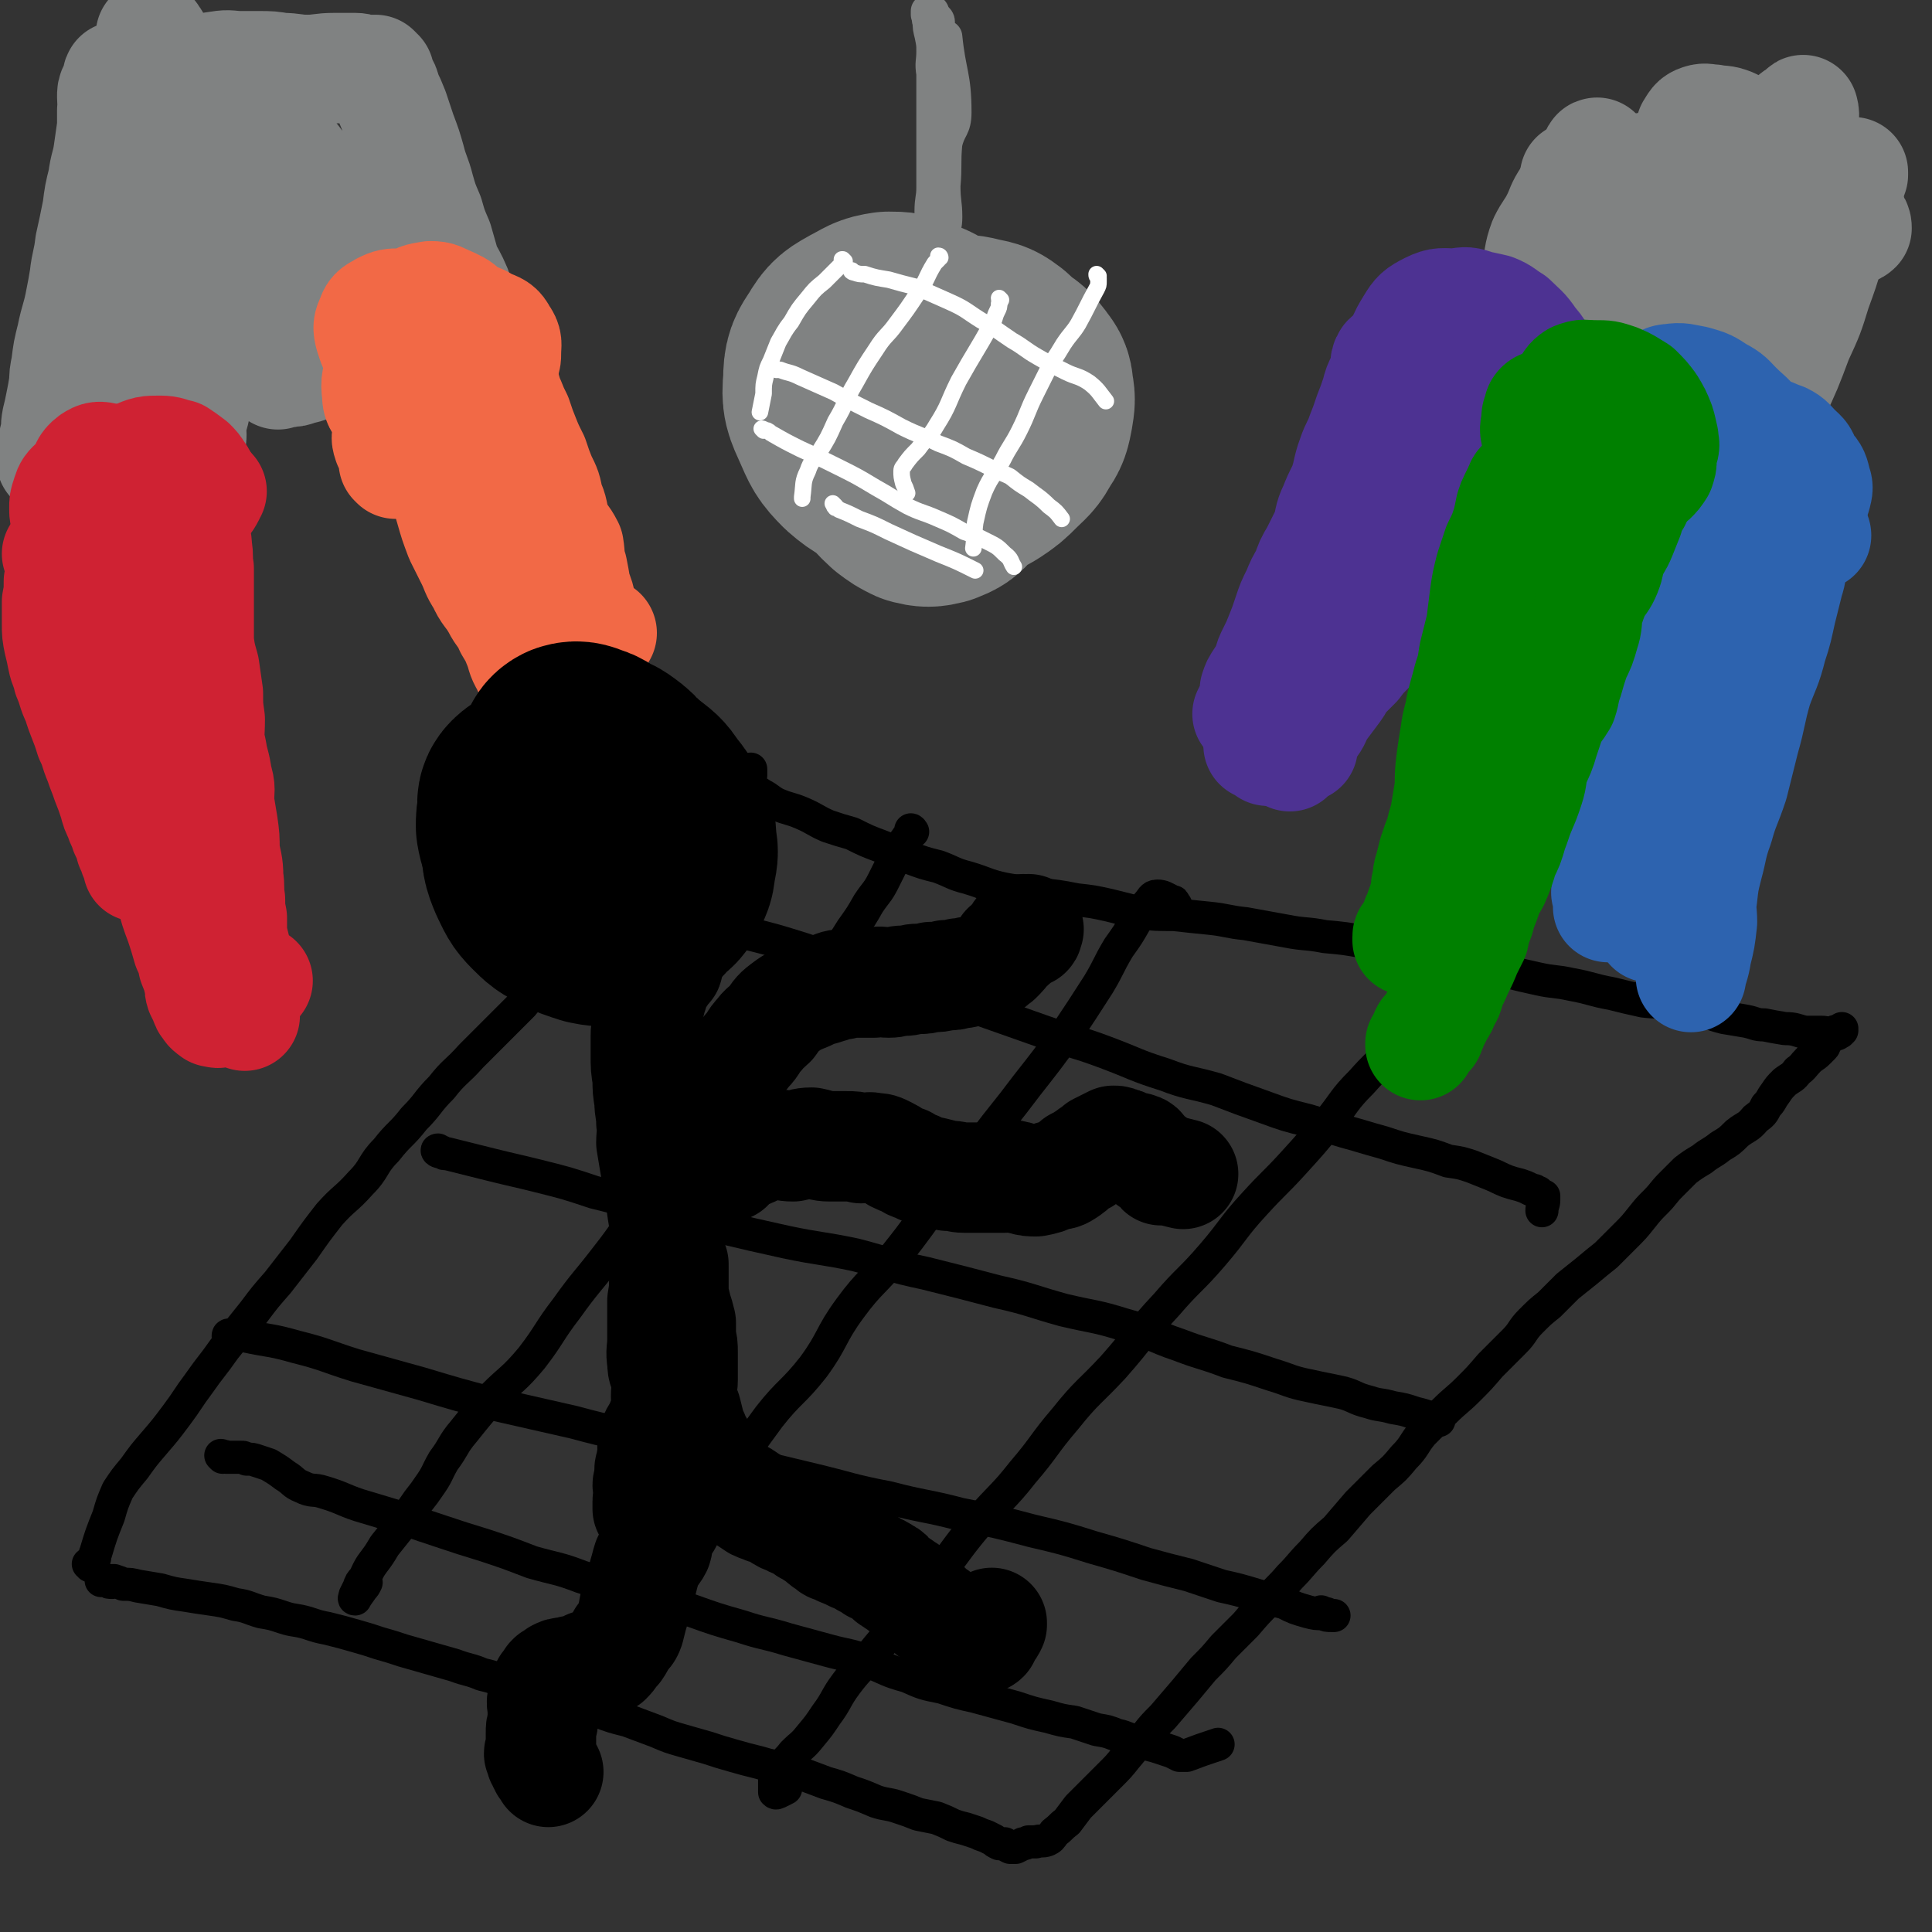 <svg viewBox='0 0 1050 1050' version='1.1' xmlns='http://www.w3.org/2000/svg' xmlns:xlink='http://www.w3.org/1999/xlink'><rect x="0" y="0" width="1050" height="1050" fill="#333333" stroke="none"/><g fill='none' stroke='#000000' stroke-width='18' stroke-linecap='round' stroke-linejoin='round'><path d='M49,851c0,-1 -1,-1 -1,-1 1,-1 2,-1 3,-2 1,-2 0,-2 1,-4 3,-10 3,-10 7,-20 2,-7 2,-7 5,-14 4,-6 4,-6 9,-12 5,-7 5,-7 11,-14 6,-7 6,-7 12,-15 6,-8 6,-9 12,-17 7,-10 7,-9 14,-19 8,-10 8,-10 16,-20 6,-8 6,-8 13,-16 7,-9 7,-9 14,-18 7,-10 7,-10 14,-19 8,-9 9,-8 17,-17 8,-8 6,-10 14,-18 7,-9 8,-8 15,-17 8,-8 7,-9 15,-17 7,-9 8,-8 16,-17 7,-7 7,-7 14,-14 7,-7 7,-7 14,-14 6,-7 5,-8 12,-15 6,-6 6,-6 13,-12 6,-6 6,-5 12,-11 5,-5 5,-5 10,-10 6,-6 6,-6 11,-12 5,-6 6,-5 11,-12 4,-5 4,-6 8,-11 4,-5 4,-5 9,-10 4,-5 4,-5 9,-9 4,-5 4,-5 9,-10 3,-2 3,-2 6,-4 3,-2 3,-2 5,-5 0,0 0,0 1,-1 0,0 0,0 0,0 3,-2 3,-2 5,-4 1,0 1,-1 2,-1 0,-1 1,0 1,-1 0,0 0,0 0,0 0,1 0,1 0,2 0,1 0,1 0,1 0,1 0,0 0,0 -1,0 -1,0 -2,1 0,0 0,1 0,1 0,0 0,-1 -1,-1 0,0 0,0 0,0 0,0 0,0 0,0 -1,0 -1,0 -1,0 -1,0 0,0 -1,1 0,0 0,-1 -1,0 0,0 0,0 0,0 0,0 -1,0 -1,0 0,0 -1,0 -1,0 0,0 0,1 1,1 0,1 0,1 1,1 1,1 1,1 3,1 1,1 1,1 3,3 3,1 3,1 6,3 4,2 4,3 8,5 7,3 7,2 14,5 7,3 7,4 14,7 6,2 6,2 13,4 8,4 8,4 16,7 8,3 7,4 15,6 8,3 8,3 16,5 8,3 8,4 16,6 10,3 10,4 19,6 10,2 10,1 19,3 10,1 11,1 21,3 9,1 9,1 18,3 8,2 8,2 16,4 9,1 9,1 19,1 9,1 9,1 19,2 10,1 10,2 20,3 11,2 11,2 22,4 10,2 11,1 21,3 11,1 11,1 22,3 11,2 10,2 21,4 10,2 10,2 19,4 10,2 10,2 19,4 9,2 9,2 18,4 8,2 8,2 17,4 9,2 9,1 18,3 11,2 11,3 22,5 8,2 8,2 17,4 8,1 8,0 16,2 6,1 6,1 12,2 8,2 8,3 16,5 6,1 6,1 12,2 5,1 5,2 10,2 5,1 5,1 11,2 6,0 6,1 11,2 5,0 5,0 9,0 3,0 3,1 6,1 1,0 1,0 2,0 1,0 1,-1 2,-1 0,-1 1,-1 1,-1 0,0 -1,0 -1,0 0,0 1,0 1,-1 0,0 0,0 -1,1 0,0 0,0 0,0 -1,1 -1,1 -2,1 0,0 -1,-1 -1,0 -1,0 -1,0 -1,1 0,0 0,0 -1,1 0,0 0,0 -1,1 0,1 -1,0 -1,1 -1,1 0,1 -1,2 -1,1 0,1 -1,2 -2,2 -2,2 -3,3 -2,2 -3,2 -5,4 -3,3 -3,4 -6,6 -3,4 -3,3 -7,6 -3,3 -3,3 -5,6 -3,4 -2,4 -5,7 -2,4 -2,4 -6,7 -4,5 -5,4 -10,8 -4,4 -4,4 -9,7 -5,4 -5,3 -10,7 -5,3 -5,3 -9,6 -4,4 -4,4 -8,8 -4,4 -4,5 -8,9 -4,4 -4,4 -8,9 -4,5 -4,5 -9,10 -5,5 -5,5 -10,10 -5,4 -5,4 -11,9 -5,4 -5,4 -10,8 -5,5 -5,5 -10,10 -5,4 -5,4 -10,9 -5,5 -4,6 -9,11 -7,7 -7,7 -13,13 -6,7 -6,7 -12,13 -6,6 -7,6 -13,12 -6,6 -6,6 -12,12 -5,6 -4,7 -10,13 -5,6 -5,6 -11,11 -7,7 -7,7 -14,14 -6,7 -6,7 -12,14 -7,6 -7,6 -13,13 -6,6 -6,7 -12,13 -6,7 -6,6 -12,13 -6,6 -6,6 -12,13 -6,6 -6,6 -12,12 -5,6 -5,6 -11,12 -5,6 -5,6 -10,12 -6,7 -6,7 -12,14 -5,5 -5,5 -9,10 -6,6 -6,6 -11,12 -4,5 -4,5 -9,10 -4,4 -4,4 -9,9 -4,4 -4,4 -8,8 -3,4 -3,4 -6,8 -4,3 -3,3 -7,6 -2,3 -2,3 -4,4 -3,1 -3,0 -6,1 -2,0 -2,0 -4,0 -2,1 -2,1 -3,1 -2,1 -2,1 -4,2 -2,0 -2,0 -3,0 -2,-1 -2,-1 -3,-2 -2,0 -2,0 -3,0 -2,-1 -2,-1 -3,-2 -2,-1 -2,-1 -4,-2 -3,-1 -3,-1 -5,-2 -3,-1 -3,-1 -6,-2 -4,-1 -4,-1 -7,-2 -4,-2 -4,-2 -9,-4 -5,-1 -5,-1 -10,-2 -5,-2 -5,-2 -11,-4 -6,-2 -6,-1 -12,-3 -7,-3 -7,-3 -13,-5 -7,-3 -7,-3 -14,-5 -8,-3 -8,-3 -16,-6 -10,-3 -10,-2 -20,-5 -8,-2 -8,-2 -15,-4 -7,-2 -7,-2 -13,-4 -7,-2 -7,-2 -14,-4 -7,-2 -7,-2 -14,-5 -8,-3 -8,-3 -16,-6 -8,-2 -8,-2 -16,-5 -7,-2 -7,-2 -15,-5 -8,-2 -8,-2 -16,-5 -8,-2 -8,-2 -15,-5 -9,-2 -8,-3 -17,-5 -7,-3 -7,-2 -15,-5 -7,-2 -7,-2 -14,-4 -7,-2 -7,-2 -14,-4 -6,-2 -6,-2 -13,-4 -6,-2 -6,-2 -13,-4 -7,-2 -7,-2 -15,-4 -5,-1 -5,-1 -11,-3 -7,-2 -7,-1 -13,-3 -6,-2 -6,-2 -12,-3 -7,-2 -7,-3 -14,-4 -7,-2 -7,-2 -14,-3 -7,-1 -7,-1 -13,-2 -7,-1 -7,-1 -14,-3 -6,-1 -6,-1 -12,-2 -4,-1 -4,-1 -8,-1 -2,-1 -2,-1 -5,-2 -2,0 -2,0 -3,0 -1,0 -2,0 -3,0 0,0 -1,0 -1,0 1,0 2,0 3,0 1,1 1,1 3,1 '/><path d='M496,452c0,0 -1,-1 -1,-1 0,0 1,0 0,1 0,1 0,1 -1,2 -4,6 -5,6 -8,13 -3,6 -3,6 -6,12 -3,6 -4,6 -8,12 -4,7 -4,7 -9,14 -5,8 -5,8 -11,17 -6,9 -6,10 -13,18 -8,11 -9,10 -18,20 -10,11 -10,10 -19,22 -8,11 -7,11 -15,22 -9,13 -9,13 -18,25 -9,13 -9,13 -19,26 -11,15 -10,15 -21,29 -10,13 -11,13 -21,27 -10,13 -9,14 -19,27 -10,12 -11,11 -21,21 -8,9 -8,9 -16,19 -6,7 -5,8 -11,16 -4,7 -3,7 -8,14 -4,6 -4,5 -8,11 -4,6 -4,6 -8,11 -4,5 -4,5 -8,10 -3,5 -3,5 -6,9 -3,4 -3,5 -5,9 -2,2 -2,2 -3,5 -1,2 -1,2 -2,4 0,1 -1,2 0,2 1,-2 2,-3 4,-6 1,-1 1,-1 2,-3 '/><path d='M639,492c0,0 0,0 -1,-1 0,0 0,0 0,0 0,-1 0,-1 -1,-1 -4,-2 -5,-3 -8,-3 -3,0 -3,2 -5,4 -4,5 -4,5 -7,10 -4,7 -4,7 -9,14 -6,10 -5,10 -11,20 -9,14 -9,14 -17,26 -11,15 -11,15 -22,29 -12,16 -12,15 -24,31 -12,14 -11,15 -23,29 -12,16 -12,17 -24,32 -12,15 -14,14 -25,29 -11,15 -9,17 -20,32 -11,14 -13,13 -24,27 -11,15 -11,15 -21,30 -10,13 -10,13 -20,26 -9,12 -10,12 -19,24 -9,11 -8,11 -17,22 -6,8 -7,8 -13,17 -6,6 -6,6 -11,13 -4,6 -4,6 -8,12 -3,4 -2,4 -5,8 -3,4 -4,4 -6,8 -2,2 -2,3 -2,5 0,1 0,2 0,1 3,0 3,-1 6,-3 1,-1 1,-2 2,-3 '/><path d='M804,511c0,0 -1,-1 -1,-1 -1,0 0,1 -1,2 -1,2 -1,1 -2,3 -2,2 -2,2 -4,5 -9,11 -9,11 -17,22 -6,8 -6,9 -12,16 -5,7 -5,7 -11,13 -8,9 -8,8 -16,17 -10,10 -9,11 -18,22 -9,11 -9,11 -19,22 -10,11 -11,11 -21,22 -12,13 -11,14 -23,28 -12,14 -13,13 -25,27 -15,16 -14,17 -29,34 -13,14 -14,13 -26,28 -12,14 -11,15 -23,29 -11,14 -12,13 -24,27 -11,13 -11,14 -21,27 -10,13 -10,13 -20,25 -8,10 -9,10 -17,20 -7,8 -8,8 -14,16 -6,8 -5,9 -11,17 -4,6 -4,6 -9,12 -4,5 -4,4 -9,9 -3,4 -4,4 -7,8 -2,3 -2,3 -3,6 0,3 0,3 0,6 0,0 0,1 0,1 1,1 1,0 2,0 2,-1 2,-1 4,-2 '/><path d='M338,490c0,0 -1,-1 -1,-1 0,0 0,0 1,1 0,0 0,0 0,0 0,0 0,0 1,0 3,0 3,0 6,0 7,1 8,1 14,3 11,3 11,3 21,6 12,4 12,4 25,8 16,4 16,4 32,9 14,5 15,5 29,9 17,6 17,7 34,13 17,5 17,5 34,11 17,6 17,6 34,12 17,6 17,5 33,11 16,6 16,7 32,12 13,5 14,4 28,8 13,5 13,5 27,10 11,4 11,4 23,7 10,3 10,3 20,6 11,3 10,3 21,6 9,3 9,3 18,5 9,2 9,2 17,5 7,1 7,1 13,3 5,2 5,2 10,4 5,2 4,2 9,4 3,1 3,1 7,2 3,1 3,1 5,2 2,1 2,1 3,1 1,1 1,1 2,1 0,0 0,1 1,1 1,1 1,1 1,1 1,0 1,0 1,0 0,0 0,0 0,0 0,1 0,1 0,2 0,3 -1,3 -1,6 '/><path d='M239,626c-1,0 -2,-1 -1,-1 0,0 1,1 2,1 1,1 1,1 3,1 12,3 12,3 24,6 12,3 13,3 25,6 16,4 16,4 31,9 17,4 17,5 34,10 17,5 17,5 35,9 17,4 17,4 35,8 19,4 19,3 38,7 19,5 19,6 38,10 20,5 20,5 39,10 18,4 18,5 36,10 17,4 17,3 33,8 15,4 15,6 30,11 13,5 13,4 26,9 12,3 12,3 24,7 10,3 10,4 20,6 9,2 10,2 19,4 7,2 6,3 14,5 6,2 6,1 13,3 6,1 6,1 12,3 4,1 4,1 7,2 2,0 2,1 3,1 1,0 2,1 3,1 0,0 -1,-1 -2,-1 -1,0 -1,0 -2,0 -1,0 -1,0 -3,-1 0,0 0,0 0,0 '/><path d='M125,727c0,-1 -1,-1 -1,-1 0,-1 1,0 2,0 1,0 1,0 2,0 2,0 2,0 5,0 14,3 14,2 28,6 16,4 16,5 32,10 18,5 18,5 36,10 20,6 20,6 39,11 22,5 22,5 44,10 22,6 22,5 44,11 22,5 22,4 44,10 20,5 20,5 41,10 21,5 21,6 42,10 19,5 20,4 39,9 20,4 20,4 39,9 17,4 17,4 33,9 14,4 14,4 29,9 11,3 11,3 23,6 9,3 9,3 18,6 9,2 9,2 19,5 7,2 7,2 15,4 6,3 6,3 13,5 4,1 4,1 8,1 2,1 2,1 5,1 0,0 1,0 1,0 -1,0 -2,0 -4,-1 -1,0 -1,0 -3,-1 0,0 0,0 0,0 '/><path d='M121,792c0,0 -1,-1 -1,-1 0,0 1,0 1,1 1,0 1,-1 2,0 1,0 0,0 1,0 2,0 2,0 3,0 2,0 2,0 4,0 2,0 1,0 3,1 3,0 3,0 6,1 3,1 3,1 6,2 5,3 5,3 9,6 5,3 4,4 9,6 6,3 6,1 12,3 10,3 10,4 19,7 10,3 10,3 20,6 12,4 12,4 24,8 12,4 12,4 25,8 12,4 12,4 25,9 14,4 14,3 27,8 16,5 15,5 31,10 14,4 14,4 28,8 14,5 14,5 28,9 12,4 12,3 25,7 11,3 11,3 22,6 11,3 11,2 22,6 10,4 10,5 21,8 9,4 9,4 19,6 9,3 9,3 18,5 11,3 11,3 22,6 9,3 9,3 18,5 7,2 7,2 14,3 6,2 6,2 12,4 6,1 6,1 11,3 5,1 5,2 10,3 4,1 4,1 7,2 4,1 4,1 7,2 3,1 3,1 6,2 2,1 2,1 4,2 1,0 1,0 2,0 0,0 0,0 0,0 1,0 1,0 2,0 8,-3 8,-3 17,-6 '/></g>
<g fill='none' stroke='#808282' stroke-width='120' stroke-linecap='round' stroke-linejoin='round'><path d='M481,205c0,0 -1,0 -1,-1 0,0 1,0 1,0 0,-1 0,-1 1,-2 2,-4 1,-5 5,-8 5,-2 6,-1 11,-2 8,-2 8,-2 16,-2 9,0 9,1 17,3 7,1 7,1 14,5 4,2 5,3 8,7 2,3 3,3 3,7 1,5 1,5 0,11 -1,5 -1,6 -4,10 -3,6 -4,6 -9,11 -5,5 -5,5 -11,9 -7,4 -7,4 -15,6 -6,2 -7,2 -14,1 -8,-1 -9,-1 -17,-5 -9,-5 -10,-4 -18,-11 -7,-7 -7,-8 -11,-17 -4,-9 -5,-10 -4,-20 0,-9 1,-10 5,-16 4,-7 5,-7 12,-11 6,-3 6,-4 13,-5 6,0 7,0 13,3 6,2 6,2 11,6 6,5 7,5 11,11 5,6 6,7 9,14 3,7 3,7 4,15 1,7 0,7 -1,14 -1,8 -1,8 -5,14 -3,6 -3,7 -8,11 -3,4 -3,4 -8,6 -4,1 -5,1 -9,0 -4,-2 -4,-2 -8,-5 -4,-4 -5,-4 -7,-9 -3,-6 -3,-7 -4,-14 0,-7 0,-7 1,-14 2,-8 1,-8 5,-14 3,-6 4,-6 10,-9 5,-3 6,-3 12,-4 7,-1 7,-2 14,0 6,1 6,2 12,6 4,3 4,3 7,7 2,4 2,4 3,9 0,4 0,4 -2,8 -1,3 -1,3 -4,5 -4,3 -4,3 -8,5 -5,1 -5,2 -11,1 -5,0 -6,0 -11,-2 -5,-2 -5,-1 -9,-5 -5,-5 -5,-5 -7,-11 -3,-6 -3,-7 -3,-14 1,-5 1,-6 4,-10 4,-5 5,-5 12,-8 6,-3 7,-3 13,-3 6,-1 7,0 12,1 5,1 5,1 9,4 2,2 3,2 4,6 1,3 1,4 -1,7 -2,4 -2,4 -6,7 -4,3 -4,2 -9,4 -5,1 -5,0 -11,1 -3,0 -3,-1 -7,-1 '/></g>
<g fill='none' stroke='#808282' stroke-width='18' stroke-linecap='round' stroke-linejoin='round'><path d='M514,142c0,0 0,-1 -1,-1 0,0 0,1 1,1 0,0 0,0 0,-1 1,0 0,0 0,0 -1,-2 -1,-2 -2,-3 -2,-2 -2,-2 -3,-4 -1,-2 -1,-2 -1,-3 0,-3 0,-3 0,-5 -1,-6 -2,-6 -2,-11 0,-7 1,-7 1,-13 0,-9 0,-9 0,-17 0,-7 0,-7 0,-15 0,-7 0,-7 0,-15 0,-7 0,-7 0,-15 -1,-6 0,-6 0,-12 0,-4 0,-4 -1,-9 -1,-4 -1,-4 -1,-7 -1,-2 0,-2 -1,-4 0,-1 0,-1 0,-2 0,0 0,1 1,1 0,0 1,-1 1,-1 1,0 1,1 1,1 0,1 0,1 0,1 1,2 3,2 3,4 0,5 -2,5 -2,10 -1,5 -1,5 -1,10 1,7 3,7 3,14 1,6 1,6 1,12 0,9 0,9 1,17 0,10 0,10 1,19 0,11 0,11 0,21 0,6 0,6 0,13 0,5 0,5 0,9 0,2 1,2 1,4 0,1 0,2 0,2 0,0 0,-1 0,-3 0,-1 0,-1 0,-2 0,-2 0,-2 0,-3 0,-3 -1,-3 -1,-6 0,-6 1,-6 1,-11 0,-8 -1,-8 -1,-17 1,-11 0,-12 1,-23 2,-9 5,-8 5,-17 0,-20 -3,-21 -5,-41 '/></g>
<g fill='none' stroke='#FFFFFF' stroke-width='9' stroke-linecap='round' stroke-linejoin='round'><path d='M459,142c-1,0 -1,-1 -1,-1 -1,0 0,0 0,0 1,1 1,1 1,1 -1,1 -1,1 -1,1 -5,5 -5,5 -10,10 -5,4 -5,4 -9,9 -5,6 -5,6 -9,13 -4,5 -4,6 -7,11 -2,5 -2,5 -4,10 -2,4 -2,4 -3,9 -1,4 -1,4 -1,9 -1,5 -1,5 -2,10 '/><path d='M511,140c0,0 0,-1 -1,-1 0,0 0,1 0,2 -1,1 -1,1 -2,2 -5,8 -4,9 -9,16 -6,9 -6,9 -12,17 -5,7 -6,6 -11,14 -6,9 -6,9 -11,18 -6,10 -5,11 -11,21 -4,9 -4,9 -9,17 -3,5 -4,4 -6,10 -3,6 -2,7 -3,14 0,0 0,0 0,1 '/><path d='M544,163c0,0 -1,-1 -1,-1 0,1 1,2 0,3 0,2 0,2 -1,4 -2,4 -1,4 -3,7 -9,16 -9,15 -18,31 -6,12 -5,13 -12,24 -4,7 -5,6 -10,13 -4,4 -4,4 -7,8 -1,2 -2,2 -2,4 0,3 0,3 1,7 1,2 1,2 2,5 '/><path d='M597,150c0,0 -1,-1 -1,-1 0,1 0,1 1,2 0,1 0,1 0,2 0,2 0,2 -1,4 -5,9 -5,10 -10,19 -3,5 -4,5 -8,11 -3,5 -3,5 -7,11 -4,8 -4,8 -8,16 -5,10 -4,10 -9,20 -4,8 -5,8 -9,16 -5,9 -6,8 -10,17 -3,8 -3,8 -5,17 -1,7 0,7 -1,14 '/><path d='M464,148c-1,0 -2,-1 -1,-1 0,0 0,0 1,1 3,1 3,1 6,1 6,2 7,2 13,3 7,2 7,2 15,4 9,4 9,4 18,8 9,4 9,5 17,10 9,5 8,5 17,11 7,4 7,5 14,9 7,4 7,4 15,8 6,3 7,2 13,6 5,4 5,5 9,10 '/><path d='M422,201c0,0 -1,-1 -1,-1 0,0 1,1 2,1 0,0 0,0 1,0 5,2 5,1 11,4 9,4 9,4 18,8 9,5 9,5 19,10 9,4 9,4 18,9 10,5 10,4 20,9 8,3 8,3 15,7 7,3 7,3 15,7 4,2 5,2 9,4 5,4 5,4 10,7 5,4 6,4 11,9 4,3 4,3 7,7 '/><path d='M415,234c0,0 -1,-1 -1,-1 0,0 1,0 2,1 0,0 0,0 1,0 2,1 1,1 3,2 7,4 7,4 15,8 11,5 11,5 21,10 10,5 10,5 20,11 9,5 8,5 17,10 8,4 8,3 17,7 7,3 7,3 14,7 6,2 6,2 12,5 6,3 6,3 10,7 4,3 3,4 5,7 '/><path d='M454,275c-1,-1 -2,-2 -1,-1 0,0 0,1 1,2 1,0 1,0 2,1 5,2 5,2 11,5 8,3 8,3 16,7 13,6 13,6 27,12 10,4 10,4 20,9 '/></g>
<g fill='none' stroke='#000000' stroke-width='120' stroke-linecap='round' stroke-linejoin='round'><path d='M293,447c0,0 -1,0 -1,-1 1,0 2,0 3,-1 1,-1 1,-1 2,-3 4,-5 3,-6 7,-10 5,-6 5,-6 12,-9 4,-3 5,-2 10,-2 5,0 5,1 9,3 6,2 6,2 11,6 4,3 4,4 7,8 4,5 4,5 7,11 2,4 2,4 2,9 1,5 1,5 0,10 -1,5 0,5 -3,10 -2,5 -3,4 -7,8 -4,5 -4,5 -10,8 -4,3 -5,3 -10,3 -5,1 -5,1 -10,0 -6,-2 -7,-2 -12,-5 -6,-3 -6,-3 -11,-8 -4,-4 -4,-5 -7,-11 -3,-7 -3,-8 -3,-16 -1,-6 -1,-7 2,-13 1,-4 2,-5 6,-8 4,-3 4,-4 10,-5 5,-1 5,0 10,1 0,0 0,0 0,0 2,0 2,0 4,1 1,0 1,1 2,2 4,2 4,2 7,4 2,3 2,3 4,6 2,4 2,4 2,8 1,3 1,3 0,6 -1,2 -1,3 -3,4 -1,1 -2,1 -3,0 -2,0 -2,0 -3,-2 -1,-1 0,-1 0,-2 '/></g>
<g fill='none' stroke='#000000' stroke-width='60' stroke-linecap='round' stroke-linejoin='round'><path d='M363,525c0,0 -1,-1 -1,-1 0,0 1,0 1,1 0,1 -1,0 -1,1 -2,3 -2,3 -4,6 -2,3 -2,3 -3,7 -1,3 -1,3 -2,7 -1,4 -1,4 -1,8 0,4 -1,4 -1,9 0,5 0,5 0,10 0,7 0,7 1,13 0,6 0,6 1,12 0,6 1,6 1,12 1,5 0,6 0,11 1,6 1,6 2,12 1,6 2,6 3,12 1,7 0,7 1,13 1,6 1,6 1,13 1,6 1,6 1,12 0,6 0,6 -1,13 0,5 0,5 -1,11 0,5 0,5 0,10 0,6 0,6 0,11 0,6 -1,6 0,12 0,5 1,4 2,9 1,5 0,5 0,10 0,4 1,4 0,8 -1,4 -2,4 -3,8 -2,4 -3,4 -4,8 -1,3 0,3 0,6 0,3 0,3 -1,5 0,3 -1,3 -1,5 0,3 0,3 0,5 0,2 -1,2 -1,3 0,2 1,2 1,4 0,3 -1,3 -1,5 0,1 0,1 0,3 0,0 0,0 0,1 0,0 1,0 1,0 0,-1 0,-1 0,-2 0,0 0,0 0,0 '/><path d='M364,631c0,0 -1,-1 -1,-1 0,0 1,1 1,1 0,0 0,-1 0,-1 1,0 1,0 1,-1 0,-4 -1,-4 0,-8 1,-2 2,-2 4,-3 2,-3 2,-4 4,-7 4,-4 4,-4 7,-8 4,-5 4,-5 9,-10 4,-5 4,-6 8,-11 5,-6 5,-6 9,-11 4,-4 3,-5 7,-9 2,-3 3,-3 6,-6 3,-4 3,-5 7,-8 4,-3 4,-3 8,-5 5,-2 5,-2 9,-4 4,-1 4,-1 7,-2 4,-1 4,-2 8,-2 4,-1 4,-1 9,-1 4,0 4,0 8,0 4,-1 4,0 8,0 4,0 4,-1 8,-1 4,0 4,-1 8,-1 3,0 3,0 7,-1 4,0 4,0 8,-1 4,0 4,0 7,-1 4,0 4,-1 7,-1 4,-1 4,0 7,-2 4,-2 4,-3 7,-5 3,-3 3,-3 5,-6 3,-2 3,-2 5,-5 1,-1 1,-2 2,-3 1,-1 1,-2 2,-2 1,1 1,2 2,2 1,0 0,-1 1,-2 '/><path d='M393,635c0,0 -1,0 -1,-1 0,0 1,1 1,1 1,0 1,0 1,-1 1,0 1,0 2,0 2,-2 2,-3 5,-5 3,-2 3,-1 7,-3 3,-1 3,-2 7,-3 3,-1 3,-1 7,-1 4,0 4,1 9,1 5,-1 5,-2 10,-2 5,1 5,2 10,2 4,0 4,0 9,0 4,0 4,0 8,1 4,0 4,-1 7,0 3,0 3,0 7,2 2,1 2,1 5,3 2,1 2,1 5,2 3,2 3,2 6,3 4,2 4,2 9,3 4,1 4,1 8,2 5,0 5,1 9,1 4,0 4,0 8,0 4,0 4,0 7,0 3,0 3,0 7,0 2,-1 3,-2 5,-1 3,0 3,2 5,2 3,1 4,1 7,1 5,-1 5,-1 9,-3 4,-1 4,0 7,-2 3,-2 3,-2 6,-5 2,-1 2,-1 4,-2 2,-2 2,-1 4,-3 2,-1 2,-1 4,-3 2,-1 2,-1 4,-2 2,-1 2,-1 4,-2 2,0 2,0 3,1 2,0 2,0 3,1 1,1 1,1 3,2 1,0 1,0 2,0 1,0 1,-1 2,0 2,0 2,1 3,3 2,2 2,2 3,3 2,2 3,1 5,3 1,1 1,2 2,3 2,0 2,0 4,0 4,1 4,1 8,2 '/><path d='M366,687c0,0 -1,-1 -1,-1 0,0 1,1 1,2 0,1 0,1 0,1 0,1 0,1 0,1 0,4 0,4 0,7 0,3 0,3 0,7 1,4 1,4 2,8 1,3 1,3 2,7 0,4 0,4 0,8 1,4 1,4 1,8 0,3 0,3 0,7 0,4 0,4 0,8 0,4 -1,4 -1,8 1,5 1,5 3,9 1,4 1,4 2,8 1,3 1,3 2,5 1,3 1,3 3,6 1,3 1,3 3,6 1,3 1,3 3,6 2,2 2,2 5,5 1,2 1,2 3,3 3,3 3,3 5,5 3,1 3,1 6,3 3,2 3,2 6,4 2,1 3,1 5,2 4,1 4,1 7,3 3,2 3,2 6,3 3,2 3,1 6,3 3,1 2,2 5,3 3,2 3,2 6,4 2,2 2,2 4,3 2,2 2,2 4,2 3,2 3,2 6,3 2,1 2,1 4,2 3,1 3,1 6,3 2,1 3,1 5,3 3,1 3,1 6,3 2,1 2,1 3,3 3,2 3,2 6,4 1,1 1,1 3,2 2,2 2,2 5,5 2,2 2,2 5,4 3,3 3,3 6,5 2,2 2,2 4,4 3,1 2,1 5,3 1,1 2,1 4,2 2,1 2,1 4,3 2,0 2,0 3,1 1,0 1,0 2,0 1,0 1,0 2,0 1,-1 1,0 2,-1 1,-2 1,-2 2,-4 1,-1 1,-1 2,-3 0,0 0,0 0,-1 '/><path d='M368,779c0,0 -1,-1 -1,-1 0,0 0,0 1,1 0,0 1,0 1,1 1,2 1,2 1,5 1,3 1,3 1,6 0,4 0,4 -1,8 -1,5 -1,5 -2,9 -1,5 0,5 -2,10 -1,4 -1,4 -3,8 -2,4 -3,3 -4,7 -2,4 -1,5 -2,8 -2,4 -3,3 -5,7 -1,3 -1,4 -2,7 -1,4 -1,4 -2,8 -1,4 -2,4 -3,9 -1,3 0,3 -1,5 -1,4 -1,4 -2,8 -1,3 -2,3 -4,5 -1,3 -1,3 -3,6 -3,3 -2,3 -5,6 -2,1 -3,1 -5,2 -2,1 -2,1 -5,1 -2,1 -2,1 -4,2 -2,1 -2,1 -5,1 -2,1 -2,0 -4,1 -2,0 -2,0 -4,1 -1,1 -1,1 -3,2 -1,1 -1,1 -1,2 -1,1 -1,1 -2,2 0,1 0,1 -1,2 -1,3 -1,3 -1,5 -1,3 0,3 0,6 0,3 0,3 0,7 -1,3 -1,3 -1,6 0,2 0,2 0,5 0,2 0,2 0,4 0,1 -1,1 -1,2 1,1 1,1 1,3 1,1 1,1 1,2 1,1 1,1 1,2 1,1 1,1 2,3 '/></g>
<g fill='none' stroke='#808282' stroke-width='60' stroke-linecap='round' stroke-linejoin='round'><path d='M857,97c0,0 -1,-1 -1,-1 3,0 3,0 7,0 5,0 5,-1 10,0 6,0 6,1 11,2 5,1 5,1 10,3 4,1 4,1 8,2 3,0 3,0 6,0 4,1 4,1 8,1 5,1 5,1 11,0 4,0 4,0 8,0 4,0 4,0 9,1 4,1 4,1 8,2 6,1 6,1 11,3 7,2 7,2 14,4 7,1 7,1 14,2 5,1 5,1 10,2 3,0 3,0 5,2 1,0 2,0 2,1 1,1 1,2 1,3 -1,1 -2,1 -4,2 -1,0 -1,0 -3,1 -4,0 -4,1 -8,1 -3,1 -3,1 -6,0 -4,0 -4,0 -7,-1 -5,-2 -5,-3 -10,-5 -7,-4 -7,-4 -15,-6 -6,-2 -7,-1 -12,-4 -7,-4 -7,-5 -12,-11 -4,-4 -5,-3 -8,-8 -2,-3 -2,-4 -4,-8 -1,-4 -2,-4 -2,-8 0,-4 0,-4 1,-7 2,-3 2,-4 5,-5 3,-1 4,0 7,0 5,1 5,0 10,2 4,2 4,2 8,5 4,3 4,4 6,8 2,3 3,3 4,8 1,4 2,4 1,8 -1,4 -2,5 -4,8 -4,4 -5,4 -9,6 -7,3 -7,3 -14,4 -7,1 -7,0 -14,0 -5,-1 -5,-1 -11,-2 -4,-1 -4,-2 -8,-4 -4,-2 -4,-1 -6,-4 -2,-1 -2,-2 -3,-4 -1,-2 -1,-2 -1,-4 1,-2 1,-2 2,-3 2,-1 2,-1 3,-2 3,0 3,0 6,1 4,1 4,0 7,2 4,1 4,1 8,2 3,1 3,1 6,3 1,1 1,1 3,2 1,1 1,1 3,2 1,0 1,0 3,0 2,0 2,0 3,0 1,0 1,0 3,0 '/><path d='M869,84c-1,0 -1,-1 -1,-1 -1,0 0,1 -1,2 0,1 0,1 0,2 -4,5 -4,5 -8,10 -4,5 -4,4 -7,10 -4,6 -3,6 -6,12 -3,6 -4,6 -7,12 -3,8 -2,9 -4,17 -2,9 -1,9 -4,18 -1,7 -1,7 -4,13 -2,5 -3,4 -6,9 -1,4 -1,4 -2,7 0,1 -1,2 -1,2 0,0 0,0 1,0 0,0 0,0 1,0 1,-1 1,-1 2,-1 1,-2 1,-2 2,-3 1,-1 1,-2 2,-3 3,-1 3,-1 5,-3 4,-2 3,-3 7,-5 5,-4 5,-3 10,-7 7,-5 7,-5 13,-11 6,-6 6,-7 12,-13 5,-5 5,-5 10,-10 3,-3 3,-4 6,-6 2,-1 2,-1 4,-1 1,0 1,0 1,1 1,1 1,1 1,2 0,2 0,2 0,4 0,2 0,2 0,4 -1,3 -1,3 -1,5 -1,4 -2,4 -3,7 -2,5 -2,5 -4,10 -2,4 -2,4 -4,9 -3,4 -3,4 -6,9 -2,4 -2,4 -5,8 -2,4 -2,4 -3,7 -2,3 -2,2 -4,5 -1,2 -1,3 -1,5 0,1 0,2 0,3 1,1 1,1 2,1 2,0 2,0 4,-2 3,-1 3,-2 5,-5 3,-3 2,-3 5,-7 3,-5 3,-5 6,-11 5,-8 6,-8 10,-17 7,-12 7,-12 14,-24 8,-13 8,-13 16,-26 5,-11 5,-11 11,-22 4,-7 4,-7 9,-14 1,-3 1,-3 3,-7 1,-1 0,-1 1,-3 1,0 1,0 1,-1 1,0 1,-1 1,-1 1,0 2,0 3,1 0,1 0,1 1,3 0,3 0,3 0,6 -1,4 -2,4 -3,9 -2,5 -2,5 -4,10 -2,8 -2,8 -6,15 -3,7 -4,7 -7,14 -4,7 -3,7 -6,15 -3,6 -3,6 -6,12 -1,4 -1,4 -3,9 0,2 0,2 0,4 -1,1 -1,3 0,2 0,0 0,-2 1,-4 2,-4 2,-4 4,-8 3,-5 4,-5 7,-11 6,-11 6,-11 11,-21 5,-9 5,-9 10,-18 5,-10 5,-10 10,-21 4,-8 4,-8 9,-17 2,-4 2,-4 5,-9 1,-2 2,-6 2,-5 1,3 0,7 -1,13 -1,5 -1,5 -2,10 -1,9 -1,9 -3,18 -1,10 -1,10 -3,21 -3,12 -3,12 -6,24 -3,11 -3,11 -7,21 -3,9 -3,9 -6,17 -2,5 -2,5 -4,10 -1,3 -1,3 -2,5 0,1 0,0 1,0 1,-1 1,-1 2,-3 1,-3 1,-3 2,-6 2,-4 2,-3 4,-7 2,-7 2,-7 4,-13 3,-7 3,-7 6,-15 3,-6 3,-6 6,-13 3,-6 3,-6 5,-11 1,-3 1,-3 2,-6 0,0 0,-1 0,-1 0,1 0,2 -1,3 -1,4 0,4 -2,8 -1,5 -1,5 -4,9 -3,9 -2,9 -7,17 -7,11 -8,10 -17,20 -7,7 -7,6 -14,13 -6,6 -6,6 -12,13 -5,4 -5,4 -10,9 -4,3 -3,4 -7,7 -2,2 -2,2 -4,3 -2,1 -2,1 -3,1 -1,1 -1,1 -2,0 0,0 0,0 0,0 1,-1 1,-1 2,-1 1,-1 1,-1 2,-1 1,-1 1,-1 1,-1 1,-1 1,-2 1,-3 2,-2 2,-2 3,-4 2,-4 2,-4 4,-7 7,-10 8,-10 15,-20 10,-18 10,-18 18,-37 7,-15 6,-15 12,-31 5,-13 5,-14 11,-27 3,-10 4,-10 7,-20 2,-5 2,-5 4,-10 0,-2 1,-2 2,-2 0,0 -1,0 -1,1 -1,2 -1,2 -2,4 -2,4 -2,4 -4,8 -2,4 -2,4 -5,9 -3,6 -2,7 -6,13 -5,7 -6,6 -12,12 -5,6 -5,6 -10,11 -6,6 -6,6 -12,12 -5,5 -5,5 -10,11 -5,6 -5,6 -10,11 -4,5 -4,5 -9,9 -4,3 -4,3 -9,5 -5,2 -5,1 -9,2 -5,1 -5,1 -10,0 -5,-1 -5,-1 -11,-3 -4,-1 -4,-1 -8,-4 -5,-2 -5,-2 -9,-4 -3,-2 -3,-2 -6,-3 -2,-1 -2,-1 -3,-1 0,0 0,0 1,0 1,2 1,2 2,3 2,3 2,3 4,6 2,3 2,4 4,7 2,4 2,4 4,8 2,4 1,4 3,9 1,5 1,5 3,9 1,5 1,5 3,10 2,4 2,5 4,8 2,4 2,4 4,7 2,2 2,2 4,4 3,2 3,3 5,4 3,2 3,1 6,2 4,1 4,2 7,3 4,1 4,1 7,3 4,1 5,1 8,2 4,2 4,2 7,4 4,2 4,2 7,3 3,2 3,2 6,4 2,1 2,1 5,2 2,1 2,1 4,2 2,1 2,1 3,2 2,1 2,1 3,2 1,1 0,1 2,2 0,1 1,0 2,1 1,0 1,0 2,0 1,0 1,0 2,0 0,-1 0,-2 1,-3 1,-3 1,-3 2,-6 3,-6 3,-6 5,-12 7,-13 7,-13 13,-27 7,-15 7,-15 13,-31 6,-13 6,-13 10,-26 4,-11 4,-11 7,-21 2,-7 2,-7 4,-15 1,-4 1,-4 2,-8 0,-3 0,-3 1,-6 1,-3 2,-2 2,-5 1,-2 1,-2 2,-4 0,-2 0,-2 1,-4 0,-1 0,-1 1,-1 0,-1 0,0 0,0 0,1 0,1 0,1 -1,1 -1,1 -1,3 -2,2 -2,2 -4,5 -3,5 -4,5 -6,10 -3,5 -3,6 -6,12 -3,6 -3,6 -6,13 -3,6 -2,7 -5,13 -3,7 -3,7 -7,13 -3,6 -3,6 -6,12 -2,5 -2,5 -5,10 -2,4 -2,4 -4,8 -2,2 -2,3 -3,4 -1,0 -1,-1 -1,-2 1,-1 1,-1 1,-2 '/><path d='M826,176c0,0 -1,-1 -1,-1 0,0 0,1 0,1 0,1 0,1 -1,2 -1,5 -2,5 -3,10 -1,4 -1,4 -2,7 -1,4 -1,4 -2,8 0,1 0,1 0,3 0,1 -1,1 -1,2 1,1 1,1 2,1 0,0 0,0 1,0 0,0 0,0 1,0 0,0 0,0 0,0 -1,1 -1,1 -3,2 -1,1 -1,1 -3,2 -3,1 -3,1 -6,1 -4,1 -4,1 -8,2 -5,1 -5,1 -9,3 -4,1 -4,1 -8,2 -4,1 -4,1 -7,2 -2,1 -2,1 -4,2 -2,1 -2,2 -3,3 -1,0 -1,0 -1,0 -1,1 -1,1 -1,2 -1,1 -1,1 -1,1 0,1 0,1 1,1 0,1 0,1 0,1 0,0 1,0 1,0 1,0 2,0 3,-1 1,0 1,0 3,-1 2,-1 1,-1 3,-1 1,-1 1,-1 3,-1 1,-1 1,-1 3,-1 1,0 1,0 3,-1 2,-1 2,-1 4,-2 2,0 2,0 4,-1 2,-1 2,-1 3,-2 1,-1 2,0 3,-1 1,-1 1,-1 2,-2 1,-1 1,-1 2,-1 0,0 0,0 0,0 '/><path d='M90,56c-1,-1 -1,-1 -1,-1 0,-1 0,0 1,0 0,0 0,0 0,0 0,0 1,0 1,0 0,0 0,0 0,-1 1,0 1,0 1,-1 2,-4 1,-5 4,-8 4,-4 5,-4 10,-6 6,-2 6,-2 13,-3 6,-1 6,0 12,0 5,0 5,0 10,0 6,0 6,0 12,1 7,0 7,1 14,1 7,0 7,-1 15,-1 5,0 5,0 11,0 3,0 3,1 6,1 1,0 1,0 3,0 1,0 1,0 2,0 0,0 0,0 1,1 0,0 0,0 0,0 0,1 0,1 1,1 0,1 0,1 0,2 1,1 1,1 1,2 2,3 2,3 3,7 2,4 2,4 4,9 2,6 2,6 4,12 3,8 3,8 5,15 2,8 3,8 5,16 2,7 2,7 5,14 2,7 2,7 5,14 2,7 2,7 4,14 3,6 3,5 6,12 1,4 1,4 3,9 1,4 0,4 2,7 0,2 0,2 1,4 1,2 1,2 1,3 0,1 0,1 0,2 0,0 0,0 0,1 0,0 0,1 0,1 -1,0 -1,0 -2,0 -1,1 -1,1 -2,1 -2,0 -2,0 -4,1 -3,0 -3,0 -6,0 -4,0 -4,1 -8,1 -4,0 -4,-1 -8,-1 -5,-1 -5,-1 -10,0 -5,0 -5,1 -11,1 -6,1 -6,0 -12,2 -6,2 -5,2 -11,5 -5,2 -5,2 -11,4 -3,2 -3,2 -8,3 -2,1 -2,1 -5,1 -2,1 -2,0 -3,0 -1,1 -1,1 -2,1 -1,0 -1,1 -1,0 -2,-2 -1,-3 -2,-5 -3,-7 -3,-7 -6,-12 -4,-9 -4,-9 -8,-17 -4,-10 -4,-10 -9,-21 -5,-14 -6,-14 -11,-29 -5,-13 -4,-13 -8,-27 -5,-14 -5,-14 -10,-29 -4,-10 -4,-10 -8,-20 -2,-7 -2,-7 -4,-14 -1,-4 -1,-4 -2,-7 -1,-2 -1,-3 -1,-3 0,0 1,0 1,1 2,2 1,2 2,4 2,3 2,3 4,5 2,4 3,3 5,7 2,4 2,5 4,9 2,5 2,5 5,9 2,7 3,7 5,13 3,8 2,8 6,15 3,7 3,7 7,13 4,5 4,5 8,10 4,5 4,5 8,10 3,4 3,4 6,8 2,3 2,3 5,6 2,2 3,2 4,5 1,2 1,2 1,4 0,1 1,1 1,2 1,1 1,1 1,2 1,1 1,1 1,2 1,0 1,1 1,1 1,0 1,0 1,0 1,0 1,0 2,-1 0,-1 0,-1 0,-2 0,-4 0,-4 0,-7 -1,-5 0,-5 -1,-10 -2,-9 -3,-8 -4,-17 -2,-8 -2,-8 -4,-16 -1,-5 -1,-5 -2,-11 0,-2 0,-3 0,-5 1,0 2,0 2,1 3,1 3,2 4,4 4,4 4,4 7,8 4,6 4,7 8,13 5,6 6,6 11,12 5,7 6,7 11,14 4,7 4,7 8,13 3,5 3,5 5,10 2,3 2,3 4,7 0,1 0,1 1,3 0,0 1,1 0,1 0,0 0,-1 -1,-2 -1,-2 0,-2 -1,-4 -1,-2 -1,-2 -3,-4 -1,-2 -2,-2 -3,-4 -1,-2 -1,-2 -1,-4 '/><path d='M65,43c0,-1 -1,-2 -1,-1 0,0 0,0 0,1 0,1 0,1 0,1 -1,2 -1,2 -2,4 -1,2 -1,2 -1,5 0,3 1,3 0,7 0,4 0,4 0,9 -1,7 -1,7 -2,14 -1,7 -2,7 -3,15 -2,8 -2,8 -3,16 -2,10 -2,10 -4,19 -1,9 -2,9 -3,18 -1,6 -1,6 -2,11 -2,11 -3,11 -5,21 -2,8 -2,8 -3,16 -1,5 -1,5 -1,9 -1,6 -1,6 -2,11 -1,5 -1,5 -2,9 -1,5 0,5 -1,9 -1,3 -1,3 -1,6 -1,1 0,1 -1,3 0,1 0,1 0,3 0,0 0,0 0,1 0,0 0,0 0,0 0,0 0,0 0,0 0,-1 0,-1 1,-1 0,-1 0,-1 0,-2 0,0 1,0 1,0 0,-1 0,-1 0,-2 0,0 0,-1 0,-1 1,0 1,0 2,0 2,-1 2,-1 4,-1 2,-1 2,-1 4,-1 2,0 2,0 5,-1 3,0 3,0 5,0 3,0 3,1 6,0 3,0 3,0 6,-1 3,0 3,0 6,0 3,0 3,0 5,0 2,1 2,0 3,0 2,0 2,1 3,0 1,0 1,0 1,-1 1,0 0,0 0,-1 0,-3 -1,-3 -1,-6 0,-5 0,-5 1,-11 1,-17 2,-16 3,-33 3,-21 3,-21 4,-43 2,-15 1,-15 2,-29 1,-12 2,-12 3,-23 1,-8 1,-8 2,-17 1,-3 1,-3 1,-7 0,-2 1,-2 1,-4 0,0 -1,0 -1,0 0,2 0,2 1,3 0,3 0,3 1,7 1,6 1,6 2,12 1,7 1,7 2,14 1,8 1,8 1,15 1,11 0,11 1,21 0,10 0,10 1,20 0,8 0,8 0,17 1,7 1,7 1,13 1,7 1,7 1,13 0,6 0,6 0,11 0,6 0,6 0,11 -1,5 -2,5 -2,9 -1,3 0,3 0,5 0,2 0,2 -1,3 0,1 -1,1 -1,0 0,-1 0,-2 -1,-3 -1,-3 -1,-2 -2,-4 -2,-2 -2,-2 -2,-5 -1,-2 -1,-3 -1,-6 -1,-5 0,-6 -1,-11 -1,-12 -2,-12 -3,-23 -2,-13 -2,-13 -3,-27 -2,-14 -2,-14 -3,-29 -1,-10 -1,-10 -1,-20 0,-5 -1,-6 1,-9 1,-3 3,-1 6,-3 0,0 0,0 0,0 '/></g>
<g fill='none' stroke='#CF2233' stroke-width='60' stroke-linecap='round' stroke-linejoin='round'><path d='M75,273c0,0 -1,0 -1,-1 0,0 1,0 2,1 2,2 2,2 4,5 3,3 3,2 5,6 2,2 2,2 3,6 0,1 0,2 -1,4 -1,2 -1,2 -4,3 -2,1 -2,1 -5,2 -3,1 -3,1 -6,0 -5,0 -5,0 -9,-1 -4,0 -4,0 -7,-2 -4,-2 -3,-3 -5,-6 -2,-4 -2,-4 -3,-8 0,-3 0,-4 1,-7 1,-2 2,-3 4,-3 3,-1 3,-1 6,-1 3,0 4,0 7,1 3,1 3,2 7,4 3,2 3,2 5,4 2,3 2,3 3,6 1,4 1,4 1,8 -1,3 -1,3 -3,5 -2,3 -2,3 -5,4 -2,1 -3,0 -6,0 -4,-1 -4,0 -8,-1 -3,-1 -4,-1 -6,-4 -5,-4 -5,-4 -7,-10 -3,-6 -2,-6 -3,-13 -1,-8 -1,-8 1,-15 1,-5 1,-7 5,-10 3,-2 4,-2 8,-1 6,1 6,2 11,4 4,2 4,2 8,5 3,3 3,2 5,6 2,2 2,3 2,6 0,4 -1,4 -3,7 -3,4 -3,4 -7,6 -5,3 -5,3 -10,4 -5,2 -5,2 -10,2 -5,0 -5,-1 -9,-1 -2,-1 -3,-1 -5,-2 -2,-1 -2,-2 -3,-4 -2,-2 -2,-3 -2,-5 0,-4 0,-4 1,-7 1,-3 1,-4 3,-6 2,-2 2,-2 5,-2 3,0 4,0 7,1 3,1 3,1 5,4 3,2 3,3 4,6 0,3 1,4 0,8 -1,3 -1,4 -3,6 -3,2 -3,2 -6,3 -3,0 -3,0 -6,-1 -3,-1 -3,-2 -6,-4 -2,-1 -2,-1 -3,-3 -1,-3 -1,-3 -1,-6 0,-3 0,-3 1,-6 '/><path d='M57,260c0,0 -1,0 -1,-1 0,0 1,0 2,-1 1,-1 1,-1 2,-2 6,-4 6,-5 13,-8 7,-3 7,-3 14,-3 5,0 5,1 10,2 3,2 3,2 7,5 2,2 2,2 4,5 2,3 2,3 3,6 0,2 0,2 0,4 0,2 1,2 0,4 -1,1 -1,1 -2,3 -1,2 -2,1 -3,3 -1,1 0,2 -1,3 0,2 -1,2 -1,4 -1,2 -1,2 -1,4 -1,1 -1,1 -2,2 -1,0 -1,0 -3,1 -2,1 -3,1 -5,1 -4,0 -4,0 -8,0 -5,0 -5,0 -9,-1 -6,0 -6,0 -12,-2 -6,-1 -6,0 -11,-2 -4,-2 -5,-2 -8,-5 -2,-2 -3,-3 -3,-6 -1,-3 -1,-3 0,-6 1,-4 1,-4 3,-7 2,-3 3,-3 7,-5 5,-1 5,-2 11,-2 6,0 6,1 12,2 4,1 4,2 7,4 2,1 2,1 3,2 1,1 0,2 0,3 -2,1 -2,1 -4,2 -3,1 -4,0 -7,0 0,0 0,0 -1,1 0,0 0,0 0,0 '/></g>
<g fill='none' stroke='#F26946' stroke-width='60' stroke-linecap='round' stroke-linejoin='round'><path d='M215,252c0,0 -1,-1 -1,-1 0,0 1,0 1,0 1,0 0,0 0,0 0,-1 1,-1 0,-1 0,-3 -1,-3 -2,-5 -1,-2 -1,-2 -2,-4 -1,-3 -1,-3 0,-6 0,-6 1,-6 3,-11 2,-8 2,-8 6,-15 3,-7 4,-7 9,-13 4,-4 4,-5 8,-7 2,-2 2,-1 5,-1 1,0 2,0 3,1 2,2 1,2 2,4 1,2 1,3 1,5 -1,3 -1,3 -3,6 -2,2 -2,3 -5,5 -4,2 -4,1 -9,2 -3,1 -3,2 -6,1 -3,-1 -3,-1 -6,-4 -3,-4 -3,-4 -4,-8 -3,-6 -3,-6 -3,-12 0,-7 -1,-8 2,-14 2,-5 3,-5 8,-8 5,-4 6,-4 12,-5 5,0 5,1 10,3 4,2 5,2 8,5 2,4 3,4 4,9 1,4 1,4 0,9 -1,5 -1,5 -4,10 -2,4 -3,4 -6,8 -4,2 -4,2 -8,4 -3,1 -3,1 -7,1 -3,0 -3,0 -6,-2 -3,-2 -4,-3 -5,-7 -2,-5 -3,-6 -2,-11 1,-6 2,-7 7,-12 5,-5 6,-5 13,-7 7,-1 8,-1 16,1 6,1 6,1 11,4 5,2 6,2 8,6 3,4 2,5 2,9 0,4 0,4 -2,7 -3,4 -4,5 -8,7 -5,4 -5,4 -11,5 -6,2 -6,2 -12,2 -5,1 -6,1 -11,-1 -7,-2 -7,-2 -13,-6 -6,-4 -7,-5 -11,-11 -4,-5 -4,-6 -6,-12 -1,-4 -1,-5 1,-9 1,-4 3,-4 6,-6 4,-2 5,-2 9,-2 5,0 5,0 9,2 6,3 6,3 11,7 4,4 4,4 6,9 3,6 3,6 3,13 1,6 1,7 0,13 -2,6 -2,6 -6,10 -4,5 -4,5 -9,7 -4,3 -5,2 -9,3 -4,0 -5,1 -8,0 -3,-2 -3,-2 -5,-5 -3,-5 -4,-5 -4,-10 -1,-7 0,-8 2,-14 2,-6 2,-7 5,-11 3,-3 3,-3 7,-4 4,-1 4,-1 8,1 7,2 6,2 13,5 '/></g>
<g fill='none' stroke='#4D3292' stroke-width='60' stroke-linecap='round' stroke-linejoin='round'><path d='M787,183c0,0 -1,-1 -1,-1 0,-1 1,0 2,-1 1,0 1,0 2,-1 4,-1 4,-1 8,-1 4,0 4,0 7,2 4,2 4,2 6,5 2,4 2,5 2,9 1,4 0,4 -1,7 -1,5 -1,5 -3,9 -2,3 -2,3 -5,5 -2,2 -2,2 -5,3 -2,0 -3,0 -5,0 -3,-1 -3,-1 -6,-2 -3,-2 -4,-2 -6,-5 -3,-3 -3,-4 -4,-8 -2,-5 -2,-6 -2,-11 1,-6 0,-7 3,-12 3,-5 3,-5 9,-9 6,-4 6,-4 13,-5 5,-1 6,0 11,1 5,2 5,3 10,6 5,5 6,5 10,11 5,6 5,6 7,14 3,8 2,8 2,17 0,8 1,8 -1,16 -2,7 -2,7 -6,13 -3,5 -3,6 -8,8 -5,3 -6,3 -13,3 -7,-1 -8,-1 -15,-3 -8,-3 -8,-3 -15,-7 -7,-5 -7,-5 -12,-12 -5,-8 -6,-9 -8,-19 -3,-10 -3,-11 -2,-21 1,-9 1,-10 6,-18 3,-5 4,-6 10,-9 6,-3 7,-2 14,-2 6,-1 6,-1 12,1 6,2 6,2 11,6 5,4 5,5 8,10 3,6 3,7 4,14 1,7 1,8 -1,15 -2,7 -2,8 -6,14 -3,5 -3,5 -8,9 -3,3 -4,3 -8,4 -4,0 -4,0 -8,-1 -3,-2 -4,-3 -6,-6 -3,-4 -3,-4 -4,-9 -1,-6 -1,-6 -1,-13 1,-6 1,-7 3,-13 2,-3 2,-4 5,-6 2,-1 3,-1 5,0 1,0 1,1 1,2 '/><path d='M799,212c0,0 0,-1 -1,-1 0,0 1,1 1,1 0,0 0,0 -1,0 0,0 0,0 -1,0 -2,0 -3,0 -5,0 -3,1 -4,0 -6,2 -1,1 -1,1 -2,3 -1,3 -1,3 -2,6 -1,3 -1,3 -2,6 -2,5 -2,6 -4,10 -3,5 -4,4 -6,9 -3,5 -2,6 -5,11 -3,7 -3,7 -7,13 -3,8 -3,8 -7,15 -3,6 -3,6 -6,12 -4,6 -4,6 -7,11 -3,6 -3,6 -6,12 -2,5 -3,4 -5,9 -2,4 -2,4 -4,8 -1,4 -1,4 -3,7 -2,2 -3,2 -5,4 -2,3 -2,3 -4,5 -2,3 -3,2 -5,5 -2,3 -1,3 -2,6 -1,2 0,3 -1,5 -1,2 -1,2 -2,4 -2,3 -2,3 -4,6 -2,3 -2,3 -4,6 -2,3 -2,3 -4,6 -1,3 -1,3 -3,5 0,1 0,1 -1,2 0,1 0,1 0,2 -1,1 0,1 0,1 -1,1 -1,1 -1,2 0,0 0,0 0,0 2,1 3,1 5,3 '/><path d='M828,244c0,0 -1,-1 -1,-1 -1,0 0,1 -1,1 0,1 0,1 -1,1 -5,2 -5,1 -10,2 -2,2 -2,2 -4,4 -2,1 -2,1 -3,3 -2,3 -2,3 -3,5 -2,3 -2,3 -4,6 -2,4 -2,5 -4,9 -3,4 -4,3 -6,8 -4,5 -3,5 -7,10 -3,5 -4,5 -8,10 -3,5 -4,4 -7,9 -3,5 -3,5 -6,10 -3,4 -3,4 -5,9 -3,6 -2,7 -6,13 -3,5 -4,5 -8,10 -4,4 -4,4 -7,8 -4,4 -4,4 -8,8 -2,4 -2,4 -5,8 -3,4 -3,4 -6,8 -3,4 -2,5 -5,9 -2,3 -3,3 -5,6 -2,3 -2,3 -3,6 -1,2 -2,2 -3,3 0,1 0,1 0,1 -1,0 -1,1 -1,1 0,-1 0,-1 0,-1 2,-2 1,-3 3,-4 2,-1 2,0 4,0 '/><path d='M761,192c0,-1 -1,-1 -1,-1 -1,0 0,0 -1,1 -2,2 -3,1 -5,3 -2,3 0,3 -1,6 -1,3 -1,3 -2,5 -2,4 -2,4 -3,8 -2,6 -2,6 -4,11 -2,6 -2,6 -4,11 -2,6 -3,6 -5,12 -3,8 -2,9 -5,17 -3,6 -3,6 -5,11 -3,6 -2,7 -4,13 -3,6 -3,6 -6,12 -3,5 -3,5 -5,11 -3,5 -3,5 -5,10 -3,6 -3,6 -5,12 -2,6 -2,6 -4,11 -2,5 -2,5 -4,9 -2,4 -2,4 -3,8 -2,4 -2,4 -4,7 -2,3 -2,3 -3,6 0,2 0,2 0,5 -1,2 -1,2 -2,4 0,1 0,1 -1,2 0,0 0,0 0,1 0,1 -1,1 -1,1 1,0 1,-1 1,-1 3,0 3,0 5,0 1,0 1,1 3,1 '/></g>
<g fill='none' stroke='#2D63AF' stroke-width='60' stroke-linecap='round' stroke-linejoin='round'><path d='M914,250c0,-1 -1,-1 -1,-1 0,-1 1,0 2,0 1,0 1,0 2,0 3,0 4,-1 7,1 3,1 4,1 6,3 3,4 3,5 5,9 2,4 2,4 3,8 0,4 0,5 -1,8 -1,4 -1,5 -3,8 -3,3 -4,2 -7,3 -3,1 -3,1 -6,2 -3,0 -3,0 -5,0 -3,-1 -3,-1 -5,-2 -2,-2 -3,-2 -4,-5 -2,-3 -3,-3 -4,-7 -1,-6 -1,-6 0,-11 1,-6 1,-6 4,-11 3,-5 3,-6 8,-9 7,-3 8,-3 15,-3 5,-1 6,0 11,1 5,2 5,2 11,5 4,3 5,2 9,6 3,3 3,3 5,8 1,4 1,4 1,9 0,4 -1,4 -2,8 -1,4 -1,4 -3,7 -2,2 -2,2 -5,3 -3,1 -4,1 -7,1 -4,-1 -4,-1 -8,-2 -5,-2 -5,-2 -9,-6 -5,-4 -5,-4 -9,-10 -3,-6 -3,-6 -3,-12 -1,-5 0,-6 2,-11 3,-4 3,-5 8,-7 6,-3 6,-2 13,-3 8,0 8,0 16,2 8,1 8,1 15,4 5,3 5,4 8,8 3,3 3,4 4,8 1,3 1,3 0,7 -1,3 -1,4 -4,6 -4,3 -5,2 -9,3 -6,1 -6,1 -12,0 -7,0 -8,0 -15,-2 -8,-3 -8,-3 -16,-8 -7,-5 -7,-5 -14,-12 -6,-6 -7,-6 -11,-14 -4,-6 -4,-7 -6,-14 -1,-6 -2,-6 -1,-12 0,-3 0,-4 2,-7 3,-2 4,-3 7,-3 6,-1 7,0 13,1 7,2 7,2 13,6 6,3 6,4 10,8 5,5 6,5 10,10 3,6 3,6 6,12 3,5 3,5 5,10 2,5 1,5 2,10 0,5 1,5 0,9 -1,4 -1,5 -4,8 -3,4 -4,4 -9,5 -6,2 -6,2 -12,1 -6,0 -6,0 -12,-2 -4,-1 -5,-2 -8,-5 -4,-4 -4,-4 -5,-9 -2,-5 -3,-6 -2,-11 0,-6 1,-7 4,-11 5,-5 6,-5 12,-9 6,-3 6,-3 13,-5 6,-1 6,-1 13,0 6,1 6,2 12,4 4,2 4,3 7,6 3,3 4,3 5,7 2,3 1,4 1,8 -1,4 -1,4 -3,8 -2,4 -2,5 -6,8 -4,3 -5,3 -10,4 -7,1 -8,1 -15,0 -7,0 -7,-1 -14,-3 -7,-3 -7,-3 -13,-6 -7,-5 -6,-5 -13,-11 -5,-5 -5,-4 -9,-10 -3,-5 -3,-5 -4,-10 0,-5 -1,-5 0,-9 1,-4 2,-5 6,-7 4,-3 5,-3 11,-3 7,-1 8,-1 15,0 8,1 8,1 15,4 6,3 6,3 11,7 5,3 5,3 10,8 3,3 4,3 6,7 2,6 2,6 3,12 0,5 1,5 0,10 -1,4 -2,4 -4,7 -2,3 -2,4 -5,5 -4,2 -4,1 -9,2 -5,0 -5,0 -10,-1 -5,-2 -6,-2 -10,-4 -4,-3 -4,-3 -6,-7 -4,-6 -5,-6 -7,-12 -1,-3 -2,-4 -1,-7 2,-3 3,-2 7,-4 '/><path d='M895,247c0,0 -1,-1 -1,-1 0,0 0,-1 -1,-1 0,0 -1,0 -1,0 -2,1 -2,1 -3,3 -1,2 -1,2 -1,4 0,3 0,3 0,6 1,5 1,5 1,9 1,6 2,6 1,11 0,7 0,7 -1,15 -1,8 -1,8 -1,16 0,9 1,9 1,19 0,8 0,9 0,17 -1,9 -2,9 -3,18 -1,8 -1,8 -1,16 -1,9 0,9 -1,18 0,8 -1,8 -2,16 -1,7 -1,7 -2,14 -1,6 -2,6 -3,12 0,4 0,4 -1,8 0,6 0,6 0,12 -1,5 -1,5 -1,10 0,4 0,4 0,8 0,3 -1,3 -1,6 0,2 0,2 0,4 0,1 0,1 0,2 0,1 0,1 0,2 0,1 0,1 0,1 0,1 0,1 0,1 0,0 0,-1 0,-2 0,-3 0,-3 -1,-6 '/><path d='M937,269c0,0 -1,-1 -1,-1 0,0 1,0 2,1 0,0 0,-1 0,0 1,0 1,0 1,1 0,2 0,2 -1,4 0,4 0,4 0,8 1,5 2,5 2,9 0,7 -1,7 -2,13 -1,9 -1,9 -3,18 -2,9 -2,9 -3,18 -2,9 -1,10 -3,19 -2,9 -3,9 -6,19 -3,10 -3,10 -6,20 -2,10 -2,10 -4,20 -3,9 -3,9 -4,19 -2,9 -1,9 -2,18 -2,8 -3,7 -4,15 -2,7 -2,7 -3,14 -1,5 -1,5 -2,11 0,3 0,3 -1,6 0,1 0,2 0,3 0,0 0,0 1,0 0,0 0,0 1,-1 1,-1 2,0 2,-1 0,-6 -1,-7 -1,-13 '/><path d='M987,291c0,0 0,-1 -1,-1 0,0 0,1 -1,1 -2,3 -3,2 -5,5 -3,4 -3,4 -5,9 -2,5 -1,5 -3,11 -2,8 -2,8 -4,16 -2,9 -2,10 -5,19 -3,12 -4,12 -8,23 -4,14 -3,14 -7,28 -3,12 -3,12 -6,24 -4,12 -5,12 -8,23 -4,11 -3,11 -6,22 -2,8 -2,8 -3,17 -1,6 0,7 0,13 -1,9 -1,9 -3,17 -1,7 -2,7 -3,13 '/></g>
<g fill='none' stroke='#F26946' stroke-width='60' stroke-linecap='round' stroke-linejoin='round'><path d='M232,236c-1,0 -2,-1 -1,-1 0,0 0,0 1,1 0,0 1,0 1,1 1,3 1,3 2,6 1,5 1,5 3,10 1,5 1,5 3,11 2,6 2,6 4,13 2,7 2,7 5,15 3,6 3,6 6,12 3,6 2,6 6,12 3,7 4,6 8,13 3,6 4,5 7,12 3,5 3,5 5,10 2,5 1,5 4,10 2,5 3,4 5,9 2,3 2,3 3,5 1,2 1,3 2,5 1,0 1,1 2,0 1,0 1,-1 1,-2 0,0 0,0 0,0 '/><path d='M274,208c0,0 -1,-1 -1,-1 0,0 0,1 1,2 0,0 0,0 0,1 2,4 1,4 3,8 2,5 2,5 4,9 2,6 2,6 4,11 2,5 2,5 5,11 2,6 2,6 4,11 3,6 3,6 4,12 3,6 2,7 4,13 3,7 4,6 7,12 1,6 0,6 2,12 1,5 1,5 2,11 2,5 2,5 3,10 2,4 2,5 3,9 1,2 1,3 2,5 0,0 1,0 1,0 1,1 2,2 2,2 1,-1 0,-2 1,-2 1,0 1,0 2,0 '/></g>
<g fill='none' stroke='#000000' stroke-width='120' stroke-linecap='round' stroke-linejoin='round'><path d='M309,438c0,-1 -1,-1 -1,-1 0,-1 1,0 1,0 0,-2 -1,-2 -1,-5 -1,-5 -2,-4 -2,-9 0,-5 0,-5 2,-9 1,-3 1,-4 3,-5 3,-1 4,0 7,1 3,1 3,1 5,3 4,2 4,1 8,4 4,3 4,3 7,7 3,4 3,4 6,8 2,4 3,3 4,7 2,4 2,4 3,8 1,6 1,6 1,11 0,4 0,5 -1,8 -1,4 -1,4 -4,7 -2,4 -2,4 -5,6 -3,2 -3,2 -7,3 -3,1 -3,1 -7,1 -3,0 -4,0 -7,-1 -3,-2 -3,-2 -6,-4 -3,-2 -3,-2 -5,-4 -3,-2 -3,-3 -4,-5 -1,-3 -1,-3 -1,-6 0,-2 0,-2 1,-5 1,-3 1,-3 4,-5 2,-3 2,-3 4,-4 3,-1 3,-1 6,-1 3,1 3,1 6,2 3,2 3,2 6,5 3,3 4,3 6,7 3,3 3,4 4,8 1,4 2,4 2,8 0,3 0,4 -2,7 -1,2 -1,3 -4,4 -3,2 -3,1 -6,2 -5,0 -5,1 -9,0 -4,0 -5,-1 -9,-3 -4,-2 -4,-2 -7,-5 -5,-4 -6,-4 -9,-10 -5,-5 -5,-5 -8,-12 -2,-5 -3,-6 -4,-12 0,-4 0,-4 1,-9 0,-3 -1,-4 1,-6 3,-3 4,-2 8,-3 7,-1 7,0 15,0 1,0 1,0 2,0 '/></g>
<g fill='none' stroke='#CF2233' stroke-width='60' stroke-linecap='round' stroke-linejoin='round'><path d='M32,302c0,0 -1,-1 -1,-1 0,0 1,1 1,1 0,1 0,1 0,1 1,1 1,1 1,1 0,1 0,1 1,3 0,1 0,1 0,2 -1,4 -1,4 -2,7 0,6 0,6 -1,11 0,6 0,6 0,12 0,5 0,5 1,10 1,4 1,4 2,9 1,5 2,5 3,10 3,7 2,7 5,13 3,10 4,10 7,20 3,6 2,6 5,13 2,6 2,5 4,11 2,5 2,5 4,11 1,4 1,4 3,8 1,4 2,4 3,8 2,4 2,4 3,8 1,2 1,2 2,5 1,2 1,1 2,3 0,1 0,2 0,3 0,0 0,-1 0,-1 3,-2 4,-1 7,-3 2,-1 2,-1 3,-2 '/><path d='M115,267c0,0 -1,-1 -1,-1 0,0 1,1 0,1 0,1 0,1 0,2 -2,4 -3,4 -5,8 -2,3 -2,3 -3,6 -1,3 -1,3 0,6 0,4 1,4 1,9 1,5 0,5 1,11 0,5 0,5 0,11 0,7 0,7 0,14 0,8 0,8 0,15 1,7 1,7 3,14 1,7 1,7 2,14 0,7 0,7 1,14 0,9 -1,9 1,17 1,7 2,7 3,15 2,6 1,6 1,13 1,6 1,6 2,12 1,7 1,7 1,14 1,7 2,7 2,15 1,6 0,6 1,12 0,5 0,5 1,10 0,5 0,5 0,9 1,4 1,4 2,8 0,3 0,3 0,7 1,4 1,4 1,7 0,3 0,3 1,6 0,2 0,2 0,4 0,0 0,1 1,1 2,-2 2,-3 5,-6 2,-1 2,-1 4,-2 '/><path d='M66,342c-1,0 -1,-1 -1,-1 0,0 0,0 0,1 0,1 0,1 0,1 0,1 0,1 0,2 0,7 -1,7 -1,14 0,7 0,7 1,14 0,6 1,6 2,13 2,8 2,8 3,17 2,8 2,8 4,16 1,8 1,8 3,17 2,9 3,9 6,18 2,8 2,8 4,16 3,8 3,8 6,16 2,8 2,8 5,16 2,6 2,6 4,13 2,4 2,4 3,9 2,5 2,5 3,9 1,3 0,3 1,6 1,2 1,2 2,4 1,3 1,3 2,4 1,2 2,2 3,3 2,0 2,1 4,0 1,0 1,-1 2,-1 3,0 3,1 5,1 3,1 3,1 6,2 '/></g>
<g fill='none' stroke='#008000' stroke-width='60' stroke-linecap='round' stroke-linejoin='round'><path d='M857,246c0,0 -1,-1 -1,-1 0,-1 1,-1 0,-2 0,-1 0,-1 0,-3 -2,-4 -3,-4 -4,-8 0,-2 0,-3 0,-4 1,-1 2,-1 4,-1 2,-1 2,-1 5,-1 4,0 4,1 8,1 5,1 5,0 10,1 5,2 5,2 10,4 4,3 4,3 8,6 3,3 3,3 5,7 1,2 1,2 1,5 0,2 0,2 -1,5 -2,3 -2,3 -4,5 -4,2 -4,2 -8,3 -4,0 -5,0 -9,0 -4,-1 -5,-1 -8,-3 -5,-2 -5,-2 -9,-6 -4,-4 -4,-3 -7,-8 -5,-7 -6,-7 -9,-15 -2,-5 -1,-5 0,-11 0,-4 1,-5 3,-9 2,-3 2,-4 5,-6 5,-2 5,-1 11,-1 6,0 6,0 12,2 5,2 6,3 11,6 4,4 4,4 7,8 3,5 3,5 5,10 1,3 1,4 2,8 0,3 1,3 0,6 -1,3 -1,4 -4,6 -3,3 -3,3 -8,4 -6,2 -6,2 -13,3 -7,0 -7,0 -14,-1 -6,-1 -6,-1 -11,-4 -6,-2 -6,-3 -10,-7 -4,-3 -4,-3 -6,-7 -2,-4 -2,-4 -2,-7 -1,-4 -1,-5 1,-7 2,-2 4,-2 7,-2 6,0 6,0 11,2 6,2 6,2 11,5 7,4 7,5 15,9 '/><path d='M861,236c0,0 0,-1 -1,-1 0,0 0,0 0,1 -1,0 -1,0 -3,0 -1,-1 -1,-1 -3,-2 -6,-2 -6,-2 -12,-6 -3,-1 -4,-1 -5,-3 -1,-2 -1,-3 0,-4 1,-1 2,-1 4,-1 5,0 5,0 10,1 4,0 4,-1 8,1 5,2 5,3 10,7 3,3 3,3 5,7 2,4 2,4 3,8 1,3 1,3 0,6 -1,4 -1,4 -3,7 -3,3 -3,3 -6,5 -4,2 -4,2 -7,2 -4,1 -4,0 -7,-1 -4,-1 -4,-1 -7,-4 -4,-3 -4,-3 -7,-7 -3,-6 -3,-7 -4,-13 -2,-5 -2,-5 -1,-10 0,-3 0,-4 2,-6 2,-1 3,0 6,0 3,0 3,0 5,0 '/><path d='M858,243c0,-1 0,-1 -1,-1 0,0 0,0 0,1 0,0 0,0 0,1 -2,2 -2,2 -3,5 -1,4 0,5 -1,9 0,4 -1,4 -1,8 -1,5 0,5 -1,9 -1,6 -1,6 -3,12 -2,6 -3,6 -5,13 -2,7 -3,7 -4,15 -3,8 -2,8 -4,16 -2,7 -3,7 -5,15 -3,8 -2,8 -5,16 -3,7 -3,6 -6,13 -3,7 -2,7 -4,14 -3,8 -2,8 -5,16 -2,7 -3,7 -5,14 -3,7 -3,7 -5,14 -3,6 -3,6 -5,12 -3,5 -3,5 -5,10 -3,6 -4,6 -7,11 -2,5 -2,6 -4,11 -2,5 -2,5 -4,10 -2,4 -1,4 -3,7 -1,3 -1,3 -2,5 0,2 0,2 0,4 -1,1 -1,1 -2,2 0,0 0,0 0,1 -1,1 -1,1 -2,2 0,0 -1,0 -1,1 0,1 0,1 0,1 0,1 0,1 0,1 '/><path d='M837,258c0,0 -1,-1 -1,-1 0,0 1,0 1,0 0,1 0,1 0,1 -1,1 -1,1 -1,1 -4,2 -5,1 -9,4 -1,1 -1,2 -2,4 -1,2 -1,2 -2,4 -1,2 -1,2 -2,5 -1,5 -1,5 -2,9 -2,6 -2,6 -5,12 -2,6 -2,6 -4,12 -2,8 -2,8 -3,15 -1,8 -1,8 -2,16 -2,8 -2,8 -4,16 -1,7 -1,7 -3,13 -2,8 -2,7 -4,15 -1,7 -2,7 -3,15 -1,6 -1,6 -2,13 -1,8 -1,8 -1,16 -1,6 -1,6 -2,12 -1,7 -2,7 -3,13 -2,5 -2,5 -4,11 -1,4 -1,4 -2,8 -1,3 -1,3 -1,6 -1,3 -1,3 -1,6 0,2 -1,2 -1,5 -1,2 -1,2 -1,4 0,1 0,1 1,2 2,0 2,0 4,0 '/><path d='M897,259c0,0 -1,-1 -1,-1 -1,0 0,1 -1,2 0,1 0,1 -1,2 -2,5 -3,5 -5,10 -3,4 -3,4 -4,9 -2,5 -2,5 -4,10 -2,5 -3,5 -5,10 -2,5 -1,5 -3,10 -2,5 -3,5 -6,10 -2,5 -2,5 -4,11 -1,6 0,6 -2,12 -2,7 -2,7 -5,13 -2,6 -2,6 -4,13 -2,5 -1,5 -3,11 -3,5 -3,4 -6,9 -2,6 -2,6 -4,12 -2,7 -2,6 -5,13 -2,6 -1,7 -3,13 -2,6 -2,6 -5,13 -2,5 -2,6 -4,11 -2,7 -2,7 -5,13 -2,7 -2,7 -5,14 -3,5 -3,5 -5,11 -2,5 -2,5 -3,9 -2,5 -2,5 -3,10 -2,4 -2,4 -4,8 -2,5 -2,5 -5,11 -2,5 -2,4 -4,9 -1,4 -1,4 -3,7 -1,3 -1,3 -3,6 -1,2 -1,2 -2,4 -1,2 -1,2 -2,4 0,1 0,1 -1,2 0,1 0,2 -1,2 0,0 0,-1 0,-1 -1,1 0,1 -1,2 0,1 0,1 -1,1 0,1 -1,1 -1,2 -1,0 0,0 -1,1 0,0 0,1 0,1 0,-1 0,-1 1,-2 0,-1 0,-1 1,-2 0,-1 0,-1 1,-3 '/></g>
</svg>